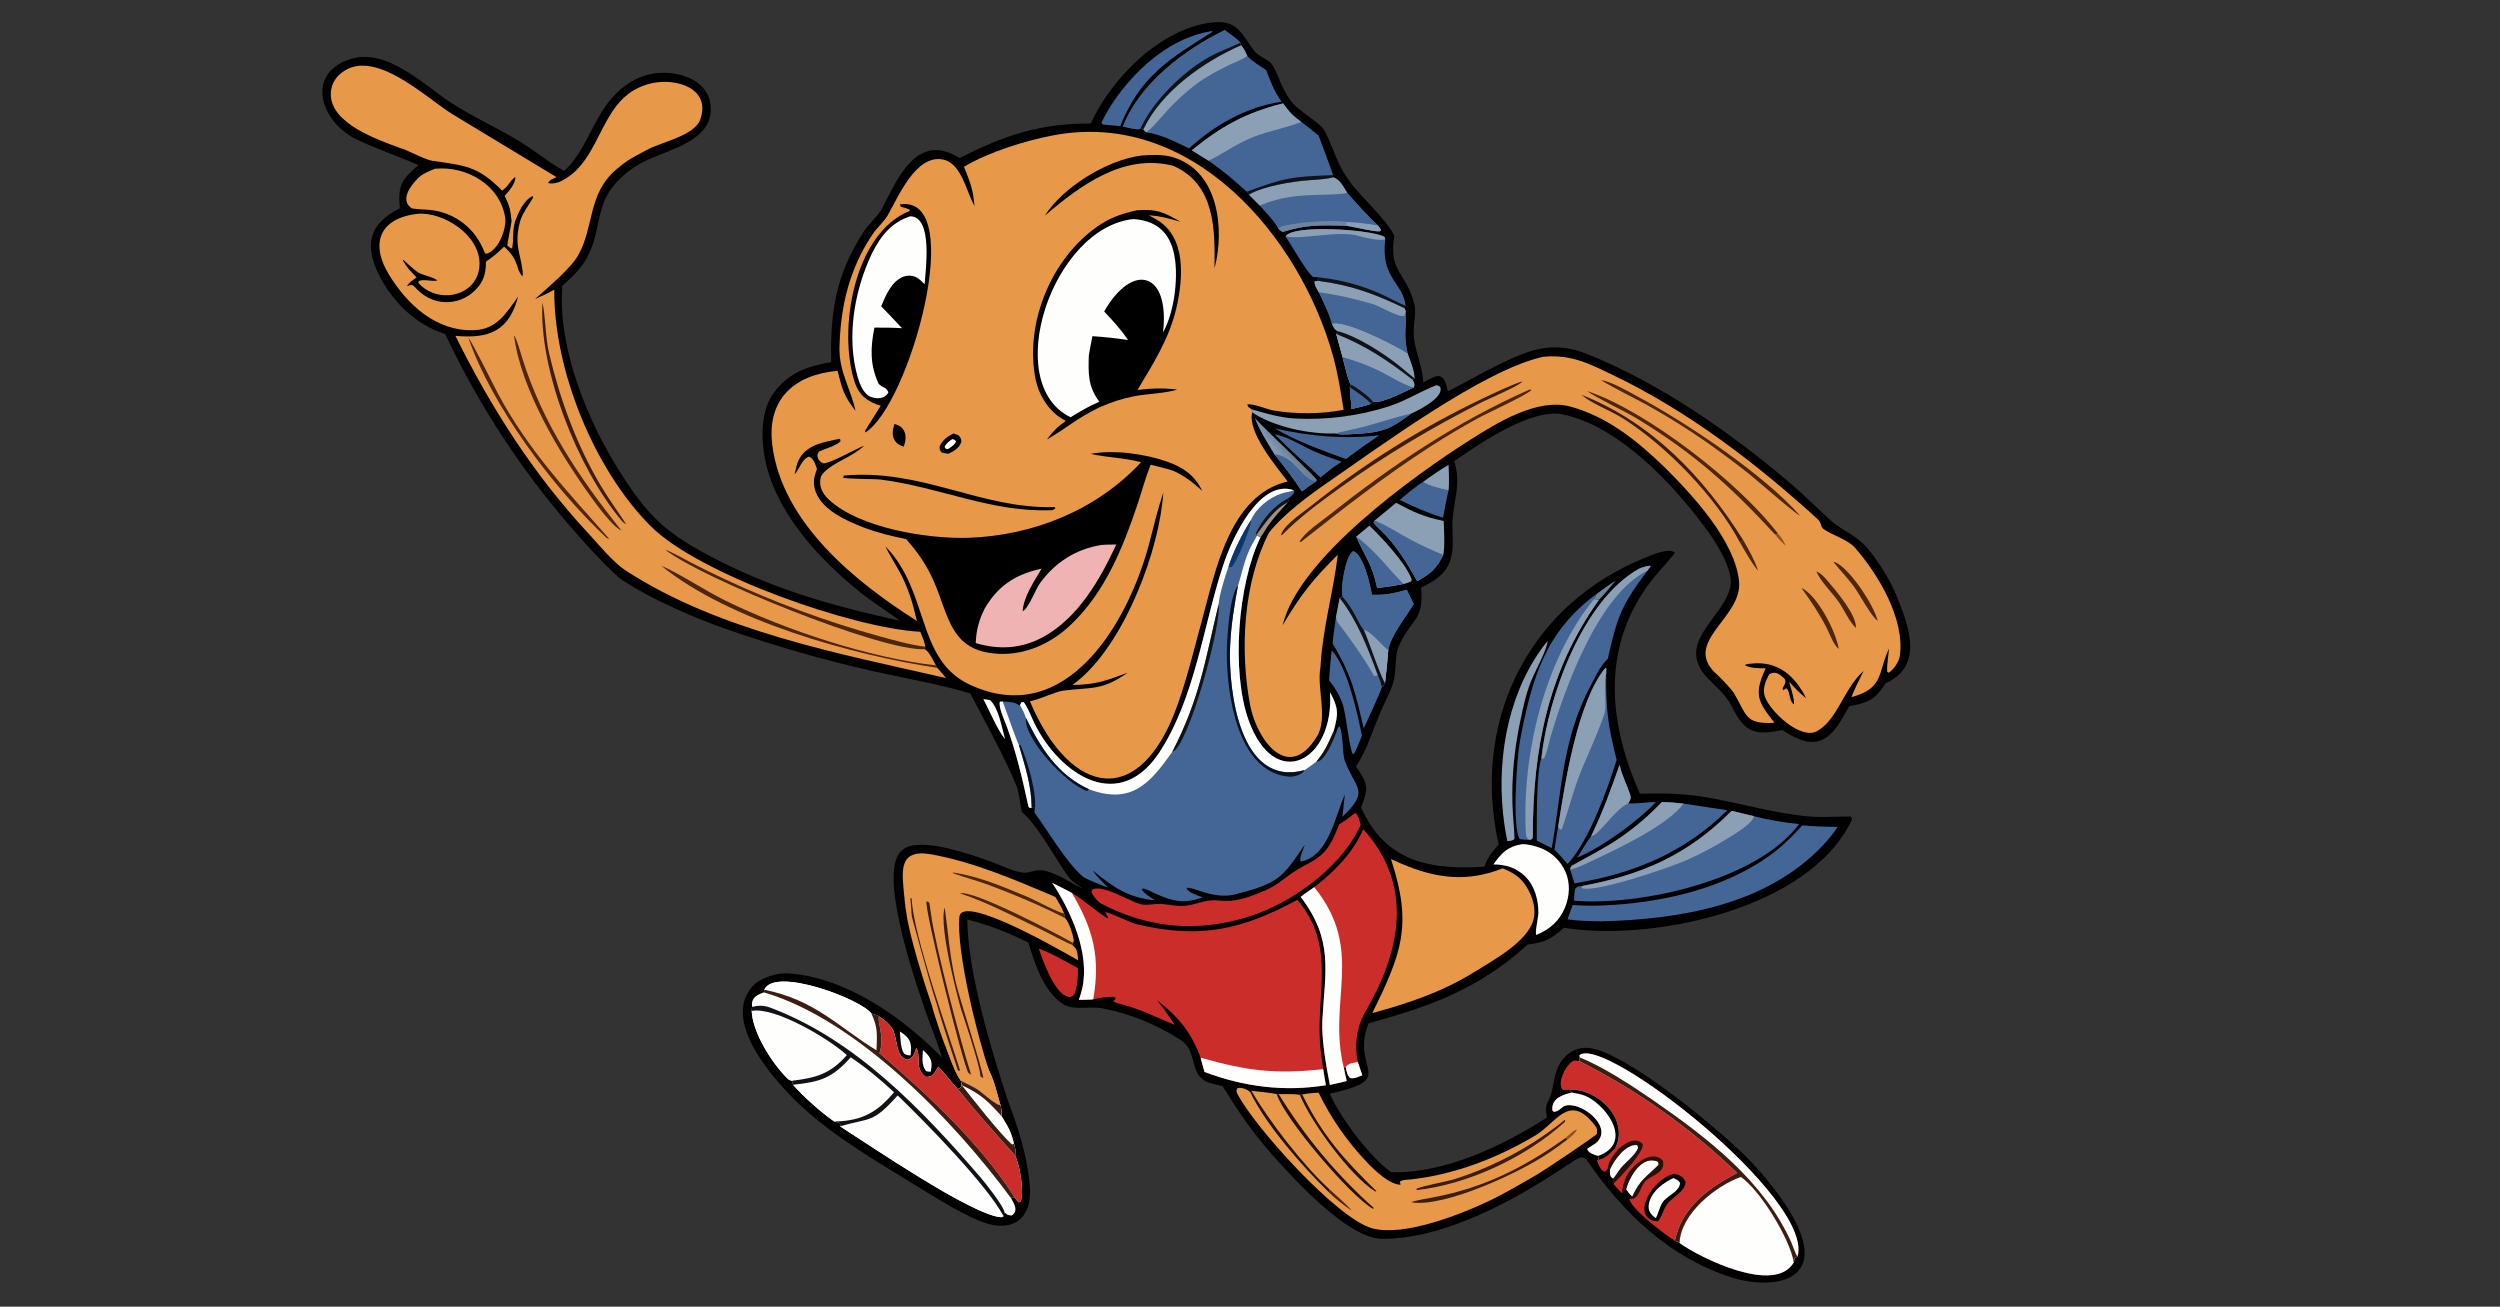 <svg width="1500" height="784" viewBox="0 0 1500 784" fill="none" xmlns="http://www.w3.org/2000/svg">
<rect x="0" y="0" width="1500" height="784" fill="#333333" stroke="none"/>
<path d="M727.554 13.459C743.343 11.801 744.975 21.102 753.198 31.266C755.306 33.871 761.801 35.916 763.722 39.394C767.962 47.077 769.81 55.603 775.961 62.178C780.375 67.347 792.477 73.879 794.926 78.75C800.889 90.608 801.609 97.479 809.707 108.729C817.168 119.093 831.505 131.041 836.637 141.515C832.894 163.482 843.827 163.143 848.661 182.67C850.029 188.196 847.472 196.395 848.422 203.158C849.728 212.452 853.523 220.191 854.009 229.472C863.109 224.226 866.189 222.936 868.728 234.773C879.36 229.489 889.71 223.323 900.613 218.068C918.771 209.317 932.375 204.435 952.462 212.486C995.999 229.935 1037.31 258.846 1073.05 288.946C1082.28 296.727 1089.8 304.465 1098.54 312.338C1105.01 318.161 1114.35 321.478 1120.66 329.095C1127.06 337.061 1133.58 347.073 1137.52 356.538C1145.08 374.727 1154.78 399.542 1131.41 409.924C1130.96 410.625 1130.49 411.321 1130.02 412.011C1124.06 420.728 1119.26 421.895 1109.54 423.732C1107.88 426.712 1106.18 429.666 1104.43 432.595C1094.17 449.471 1083.69 447.335 1069.36 438.036C1064.45 438.947 1059.68 439.997 1054.67 439.178C1051.55 438.688 1048.67 437.24 1046.41 435.035C1041.46 430.269 1039.71 423.835 1035.76 418.562C1031.94 413.465 1024.72 407.974 1021.28 402.869C1008.23 383.461 1034.81 369.477 1038.26 351.815C1040.18 342.03 1029.89 325.77 1024.16 317.972C1004.15 290.742 971.681 255.851 937.811 248.674C918.95 244.677 888.314 265.755 872.608 276.641C876.413 289.937 873.091 296.915 871.675 310.041C870.988 316.411 872.123 323.746 871.404 330.293C871.203 332.189 870.816 334.06 870.25 335.881C867.36 344.94 860.453 348.646 852.652 352.56C854.699 373.037 846.019 371.421 839.073 388.271C836.838 393.691 837.865 402.89 836.128 408.844C834.289 415.143 831.008 421.021 828.377 427.063C823.484 438.301 820.473 449.666 813.555 459.916C820.933 470.09 821.138 473.143 816.645 484.488C831.224 517.256 858.438 522.136 890.545 520.02C893.071 513.957 894.808 511.396 899.229 506.802C898.599 504.07 898.044 501.322 897.564 498.56C885.174 427.73 919.52 362.342 986.225 334.971C990.542 333.2 1000.91 328.513 1004.84 331.481C1004.44 333.109 994.319 343.991 992.469 346.296C960.752 385.824 964.232 431.79 983.899 476.17C1000.91 475.894 1012.36 476.045 1029.45 479.383C1046.6 482.735 1062.87 487.158 1080.24 489.345C1091.86 490.81 1098.94 489.882 1110.29 489.887L1111.2 490.99C1111.17 491.316 1111.14 491.642 1111.1 491.969C1085.38 546.437 988.803 565.206 938.378 556.607C930.375 563.632 927.078 565.421 916.632 566.722C887.122 593.515 858.257 603.818 821.111 614C810.031 642.514 839.578 646.917 797.853 656.233C804.617 671.181 821.42 693.649 834.673 703.297C866.177 704.426 902.307 687.299 928.108 670.526C927.905 669.344 927.756 668.171 927.62 666.98C927.558 666.441 927.511 665.96 927.503 665.41C927.463 662.637 929.564 660.077 930.361 657.476C932.999 648.864 932.363 640.472 939.507 633.573C943.022 630.178 947.519 628.522 952.391 628.726C974.421 629.649 1036.05 681.131 1051.75 698.211C1063.08 710.541 1083.75 735.415 1082.75 753.179C1082.54 757.435 1080.58 761.415 1077.33 764.169C1068.28 771.945 1049.75 769.961 1039.08 766.522C1001.72 754.473 974.36 728.219 952.412 696.603C948.802 691.403 944.514 697.117 940.436 699.02C909.304 719.954 867.166 743.358 829.281 743.305C809.136 743.276 776.747 707.984 763.291 692.839C750.153 677.651 744.025 668.343 733.534 651.699C731.168 651.115 725.435 649.884 723.476 648.825C713.378 643.368 718.437 630.488 708.481 624.046C694.33 614.889 677.653 607.95 661.035 604.918C653.88 603.612 645.37 606.369 638.614 602.92C626.432 595.765 620.881 578.196 617.009 565.555C604.134 559.248 594.248 555.275 580.374 551.685C580.61 583.192 594.812 630.35 604.824 660.548C611.133 677.539 616.462 693.652 617.9 711.897C619.587 733.288 605.233 740.358 586.663 732.112C575.165 727.007 563.801 720.163 553.031 713.469C527.936 697.872 501.458 683.113 479.812 662.793C465.24 648.937 432.404 613.126 451.473 591.802C456.018 586.719 466.404 583.509 473.164 584.004C507.995 586.56 541.509 610.379 565.238 634.529C563.015 627.019 559.932 619.673 557.288 612.295C550.333 592.894 529.375 532.307 538.366 514.007C539.797 511.094 542.121 508.893 545.218 507.876C557.401 503.874 583.036 512.777 594.695 517.048C600.58 519.204 606.462 522.189 612.608 523.428C618.157 524.547 620.973 520.498 629.001 523.006C636.269 525.277 643.253 530.156 650.135 533.537C647.573 531.63 643.216 528.898 641.436 526.522C632.949 515.194 623.521 496.056 613.062 487.186C612.062 482.967 611.478 475.219 609.887 471.417C602.299 453.291 591.362 433.554 582.187 416.126C567.028 411.177 538.973 406.135 522.393 402.379C492.716 395.595 463.441 387.155 434.707 377.097C415.408 370.217 391.148 359.662 373.951 348.437C367.924 344.502 356.227 331.582 351.058 325.926C316.954 288.516 288.652 246.202 267.094 200.395L266.473 200.196C249.41 194.669 235.504 181.085 227.568 165.304C218.292 146.859 221.464 134.1 239.891 125.054C238.651 111.279 240.894 107.667 251.153 99.056C238.863 93.647 227.152 89.918 213.981 83.658C192.733 73.559 182.902 44.612 209.62 35.646C231.835 28.192 253.875 50.661 270.572 61.634C282.686 69.595 298.512 76.744 311.107 84.443C320.585 90.071 329.047 97.286 338.427 102.556C351.667 91.124 356.56 68.559 369.809 55.99C377.686 48.175 387.635 43.368 398.918 43.661C412.811 44.021 427.372 51.003 426.457 66.882C425.427 84.764 401.304 89.835 388.033 96.159C382.602 98.693 377.587 102.034 373.157 106.071C355.748 122.108 362.047 136.459 352.081 154.811C348.496 161.415 342.931 166.535 337.405 171.478C334.488 208.651 352.49 252.713 372.338 283.77C388.181 308.562 398.511 318.88 423.829 332.507C461.506 352.786 498.347 363.372 539.85 372.394C532.078 366.6 523.362 361.195 515.905 355.186C491.088 335.189 465.072 307.098 458.882 274.822C456.496 262.384 456.586 246.031 464.28 235.647C473.375 223.373 484.766 219.727 498.74 217.254C498.041 187.745 501.259 165.735 517.562 139.962C520.095 135.294 526.635 129.968 528.95 125.576C538.714 107.05 549.99 78.688 575.816 94.85C602.811 80.996 624.083 74.039 654.476 74.093C666.669 47.028 696.706 16.662 727.554 13.459Z" fill="black"/>
<path d="M578.398 100.054C593.34 91.157 615.095 84.433 631.965 81.214C714.491 65.469 779.497 140.951 799.754 213.329C802.688 223.811 804.428 234.914 806.167 245.874C793.004 248.507 777.302 248.585 764.037 246.275C760.19 245.606 751.721 241.932 748.376 242.707C748.9 244.546 749.25 244.32 751.055 245.646L751.29 247.413C748.354 259.274 765.73 279.857 772.628 288.886C737.956 296.897 729.336 342.271 721.359 371.516C716.635 388.83 712.76 405.144 706.818 422.137C684.538 485.865 642.507 478.665 617.943 420.803C624.002 419.532 633.584 414.971 637.633 414.432C654.945 412.128 660.842 414.701 676.629 403.609C663.221 408.553 657.797 410.754 643.518 410.996C645.327 409.602 647.098 408.157 648.827 406.663C675.304 383.368 695.669 330.312 697.983 295.555C694.951 304.476 692.398 314.913 689.852 324.846C677.708 372.224 640.203 438.231 581.652 410.693C549.536 395.588 557.749 354.715 531.218 327.81C533.301 332.174 537.061 338.147 539.516 342.644C545.085 352.847 547.504 361.331 550.123 372.561C513.11 349.146 469.225 313.65 463.379 267.02C459.947 239.656 476.482 224.786 502.542 222.499C505.429 233.8 506.219 237.307 513.29 246.522C510.814 234.038 503.362 223.285 503.696 208.547C504.252 183.981 509.639 161.138 523.568 140.542C526.244 136.585 530.05 133.409 532.548 129.331C538.881 118.382 549.397 92.494 565.757 95.712C576.886 97.901 579.741 114.854 584.718 123.647C583.694 113.058 582.392 110.177 578.398 100.054Z" fill="#E79949"/>
<path d="M503.844 263.254C504.27 263.691 504.205 264.149 504.301 264.738C501.901 267.408 495.079 269.243 491.564 270.81C490.608 272.142 490.185 272.65 490.612 274.385C491.053 276.183 492.249 277.121 493.76 278.015C497.059 278.678 513.702 269.237 518.507 267.376C511.299 274.363 500.725 276.852 494.067 283.752C492.413 285.466 492.057 287.421 492.1 289.716C492.175 293.7 494.523 297.187 497.357 299.821C515.809 316.973 557.129 323.537 581.446 322.658C620.235 321.255 658.118 305.965 684.654 277.322C674.751 274.674 664.411 274.578 654.41 272.328C668.308 269.656 687.346 272.347 700.631 277.093C709.972 280.429 716.969 285.382 721.302 294.477C715.755 289.414 710.796 285.636 703.974 282.463C699.549 281.009 694.896 279.997 690.381 278.839C687.334 286.42 685.226 294.452 682.636 302.208C673.779 328.723 662.765 355.956 641.902 375.402C630.352 386.167 615.489 392.957 599.498 392.299C570.149 391.093 569.487 369.77 560.263 348.722C556.096 339.216 550.584 331.126 543.631 323.459C534.881 321.66 526.185 319.589 517.842 316.344C507.848 312.458 494.161 306.371 489.737 295.904C487.532 290.69 488.108 286.603 490.189 281.477C489.098 278.336 488.547 275.617 485.493 273.956C481.267 275.224 479.851 280.887 477.165 284.13L476.766 284.605C477.508 281.201 478.131 277.605 480.007 274.611C485.174 266.365 495.116 265.142 503.844 263.254Z" fill="black"/>
<path d="M660.726 326.995C663.685 326.699 666.782 326.792 669.761 326.709C660.01 347.787 646.834 370.87 625.676 382.305C612.795 389.267 599.307 390.003 585.43 385.848C585.722 378.175 587.395 371.864 590.861 365.049C591.331 364.229 591.822 363.422 592.336 362.629C600.371 350.256 610.676 344.279 624.972 341.205C620.631 348.556 614.111 358.062 613.582 366.803C617.212 364.959 621.271 353.679 623.924 350.009C633.011 337.444 645.43 329.484 660.726 326.995Z" fill="#EEB3B2"/>
<path d="M682.022 126.186C693.997 125.235 698.293 127.317 708.286 133.054C700.554 130.937 697.325 129.804 689.286 129.109C690.86 129.97 692.421 130.854 693.968 131.762C711.828 142.255 709.904 166.856 705.981 184.19C701.781 202.744 692.12 217.907 682.489 233.969C691.634 232.863 697.125 232.775 706.253 233.654C701.791 235.723 686.675 236.477 680.724 237.693C672.065 239.463 667.929 240.971 659.691 244.378C644.456 251.948 640.685 256.494 628.157 263.668C631.794 258.83 634.492 255.963 639.481 252.575C638.545 252.038 637.62 251.483 636.705 250.91C628.744 245.937 623.113 236.557 621.308 227.335C614.759 193.862 630.702 155.172 658.659 135.718C666.027 130.59 673.274 128.136 682.022 126.186Z" fill="black"/>
<path d="M680.084 131.438C692.614 132.311 700.752 138.163 704.015 150.518C707.645 164.263 704.738 187.284 697.82 199.448C702.026 163.231 679.702 156.872 662.49 186.878C667.868 192.628 672.438 197.458 676.829 204.021C668.969 202.835 663.357 202.248 655.447 201.699C654.636 205.395 653.966 209.585 653.278 213.343C652.981 224.427 652.739 231.721 659.563 241.043C652.765 244.042 648.685 246.475 642.322 250.365C600.346 229.882 631.328 136.46 680.084 131.438Z" fill="#FEFEFD"/>
<path d="M539.937 122.647C580.88 116.361 545.805 242.9 519.269 259.457L518.97 258.658L520.661 255.814L528.437 243.457C520.741 241.093 515.552 237.501 512.839 229.325C502.599 198.471 512.198 139.811 545.901 126.523L545.891 125.896C544.298 124.977 542.324 124.579 540.518 124.093L539.937 122.647Z" fill="black"/>
<path d="M546.143 129.778C559.78 129.928 555.45 161.323 554.752 170.51C553.37 169.151 551.378 167.086 549.678 166.315C547.144 165.161 544.246 165.105 541.669 166.16C534.856 168.971 531.306 177.484 528.708 183.767C532.834 187.909 537.14 192.639 541.197 196.913C535.529 196.57 530.331 196.562 524.65 196.563C522.229 208.85 521.883 218.651 527.195 230.332C529.885 232.892 531.59 232.131 533.066 235.373C531 239.541 525.705 239.635 521.94 237.882C518.134 236.111 515.8 230.348 514.677 226.51C507.673 202.582 512.579 174.31 523.126 152.135C528.428 141.555 534.705 133.528 546.143 129.778Z" fill="#FEFEFD"/>
<path d="M685.048 93.303C690.88 92.925 697.625 92.572 703.261 94.184C731.268 102.191 734.943 137.624 728.708 161.003C728.999 137.585 729.155 110.506 703.858 99.452C674.156 91.974 648.361 111.085 626.898 129.399C637.881 112.133 664.671 95.733 685.048 93.303Z" fill="black"/>
<path d="M506.378 285.32C553.877 281.196 587.843 305.451 632.886 304.265L633.298 304.95L631.554 306.096C595.246 307.717 564.225 292.357 528.523 287.756C524.515 287.24 507.372 287.465 505.758 286.541L506.378 285.32Z" fill="black"/>
<path d="M572.083 260.048L575.186 261.248C576.419 262.792 576.64 263.064 576.852 265.01C575.52 268.884 572.646 270.496 569.15 272.245C567.757 272.16 566.496 271.889 565.141 271.563C563.766 269.997 563.77 269.933 563.742 267.844C565.648 263.88 568.276 262.086 572.083 260.048Z" fill="black"/>
<path d="M571.312 263.458C572.709 263.775 572.757 263.73 573.624 264.856C572.751 267.046 570.664 268.13 568.795 269.431L567.521 269.297L566.742 268.208C567.595 266.013 569.503 264.834 571.312 263.458Z" fill="#FEFEFD"/>
<path d="M536.694 254.346C539.086 255.146 540.974 255.907 542.293 258.25C544.053 261.376 543.279 264.772 542.285 267.989C539.939 267.239 538.083 266.405 536.765 264.148C534.931 261.008 535.684 257.598 536.694 254.346Z" fill="black"/>
<path d="M925.82 214.086C942.281 212.514 952.728 217.821 967.167 224.739C1012.71 246.557 1053.42 277.655 1090.63 311.519C1092.79 313.48 1092.52 316.299 1093.96 317.289C1099.46 321.319 1108.47 323.511 1112.99 328.661C1127.05 344.697 1143.27 371.851 1139.82 393.902C1139.31 397.144 1136.03 401.965 1133.33 403.597L1132.36 403.2C1131.8 401.033 1133.16 392.686 1133.39 389.086C1126.5 404.216 1130.34 412.962 1110.88 418.295C1112.75 413.228 1115.76 407.411 1118.18 402.546C1106.44 412.79 1102.45 432.103 1090.12 438.742C1080.32 444.023 1061.98 426.896 1058.91 417.917C1057.36 413.357 1059.3 408.821 1061.45 404.607C1065.04 402.412 1067.66 404.359 1070.39 406.904C1072.38 408.762 1070.5 411.023 1069.52 413.122L1070.05 414.208L1071.71 412.956C1074.25 414.435 1073.04 420.084 1076.28 422.627C1077.13 420.77 1074.16 411.646 1073.45 408.996C1077.24 413.156 1079.35 415.439 1083.68 418.988C1077.15 405.581 1066.7 396.392 1050.91 398.169C1049.92 398.28 1047.63 398.304 1047.08 398.998L1047.5 399.456C1051.32 401.062 1055.27 400.895 1059.41 401.025C1052.11 416.689 1054.72 421.016 1064.72 433.707C1046.49 434.599 1048.42 429.138 1039.89 415.099C1036.9 411.51 1033.24 407.49 1029.8 404.355C1008.97 385.381 1045.24 370.751 1043.47 349.282C1041.49 325.081 1015.62 297.074 998.86 280.456C982.594 264.736 964.693 250.101 942.223 243.953C922.574 238.576 898.496 253.504 882.043 263.946C847.728 285.723 778.892 335.329 769.6 375.14C780.729 356.312 787.451 348.071 802.687 332.795C800.075 355.155 793.638 376.34 792.285 400.202C789.882 412.843 796.997 430.802 790.161 441.92C772.681 470.348 753.85 443.191 750.065 423.024C743.859 389.958 745.929 349.808 761.348 319.695C769.778 308.715 785.913 296.844 797.073 289.168C828.342 267.661 889.906 222.046 925.82 214.086Z" fill="#E79949"/>
<path d="M917.833 233.685L918.924 233.967C915.629 237.245 892.214 247.92 886.092 251.283C876.671 256.482 867.43 262.002 858.388 267.835C831.083 285.34 805.952 305.147 780.539 325.207L779.742 324.98C782.875 319.253 792.645 312.939 797.934 308.732C835.141 279.134 874.273 252.938 917.833 233.685Z" fill="#4D260C"/>
<path d="M913.284 228.803L913.343 228.828C912.967 230.833 892.642 239.528 889.57 241.082C859.51 256.288 831.368 272.962 804.026 292.649C791.813 301.442 779.684 310.404 769.084 321.144L768.742 321.01C768.789 320.474 768.757 320.435 769.011 319.86C771.493 314.255 781.74 307.436 786.567 303.622C818.279 278.282 852.788 256.658 889.419 239.174C896.629 235.782 905.857 231.336 913.284 228.803Z" fill="#3C1D11"/>
<path d="M952.25 234.624C988.021 246.45 1043.87 289.99 1066.8 320.201L1065.12 320.773C1038.42 291.881 1016.75 272.297 982.727 251.466C974.265 246.284 958.011 238.951 952.25 234.624Z" fill="#4D260C"/>
<path d="M960.492 228.009C967.259 229.088 976.97 234.93 983.269 238.308C1012.12 253.779 1058.32 284.708 1080.03 309.396C1077.33 308.523 1053.64 287.67 1049.24 284.188C1040.99 277.7 1032.58 271.418 1024.01 265.347C1012.51 257.349 1000.62 249.919 988.394 243.084C980.051 238.509 968.223 232.83 960.492 228.009Z" fill="#4D260C"/>
<path d="M1044.03 325.577C1029.44 298.03 999.937 267.674 973.869 251.091C967.126 246.802 954.606 241.857 949.47 237.358L948.945 236.89C991.252 253.664 1022.15 286.175 1045.92 324.065L1044.03 325.577Z" fill="#3C1D11"/>
<path d="M1080.89 352.816C1081.55 353.093 1082.18 353.413 1082.77 353.82C1091.63 359.93 1101.44 378.783 1103.27 389.311C1100.3 387.384 1097.56 379.765 1095.9 376.546C1091.56 368.11 1086.41 360.5 1080.89 352.816Z" fill="#4D260C"/>
<path d="M1099.92 337.004C1100.83 337.244 1101.73 337.554 1102.54 338.048C1111.18 343.325 1124.07 362.748 1126.62 372.44C1123.1 370.498 1115.52 356.148 1112.29 351.837C1108.41 346.66 1103.96 342.036 1099.92 337.004Z" fill="#4D260C"/>
<path d="M1089.84 342.851C1092.65 343.956 1094.74 346.403 1096.66 348.648C1101.4 354.18 1114.14 369.075 1113.55 376.776C1109.59 373.114 1106.47 365.829 1103.31 361.286C1099.48 355.768 1092.29 348.89 1089.84 342.851Z" fill="#4D260C"/>
<path d="M1044.03 325.577L1045.92 324.065C1049.58 330.472 1052.53 335.487 1054.89 342.532C1050.86 337.73 1047.25 331.075 1044.03 325.577Z" fill="#4D260C"/>
<path d="M1065.12 320.773L1066.8 320.201C1068.95 322.282 1070.3 325.094 1071.75 327.73C1069 325.203 1067.4 323.81 1065.12 320.773Z" fill="#8F511E"/>
<path d="M301.282 114.391C286.664 99.58 279.029 99.313 259.383 96.486C254.82 95.829 244.663 89.996 239.748 88.728C226.639 83.723 198.634 74.368 198.477 56.664C198.43 52.313 200.173 48.135 203.296 45.107C222.71 26.495 255.158 58.439 271.42 68.496L333.921 106.295C331.827 107.272 329.807 107.833 328.831 109.762C330.75 110.614 334.579 109.722 336.395 108.834C362.793 95.937 358.705 56.941 391.28 49.9C405.876 46.745 426.692 53 420.177 71.705C416.601 81.663 395.874 85.399 387.598 90.23C379.556 94.553 376.884 95.625 369.885 101.577C352.425 116.425 356.75 135.76 346.861 153.263C342.334 161.275 328.274 172.84 321.015 179.462C324.945 177.665 328.839 175.978 332.572 173.797C332.159 221.961 356.558 281.91 390.548 315.819C419.574 344.774 512.122 377.078 552.191 379.067C553.206 381.616 554.943 385.386 555.116 387.997L554.992 389.532C557.74 391.344 559.836 396.163 561.522 399.249L562.342 400.694C563.82 402.196 566.134 405.124 567.572 406.833C503.863 392.223 431.347 378.739 375.355 342.273C367.794 337.349 359.151 326.646 352.807 319.806C319.948 284.377 294.652 244.647 273.229 201.485C293.476 203.43 305.426 198.56 310.889 177.984C303.621 187.836 298.284 197.695 284.165 198.126C261.689 198.814 244.457 182.889 233.419 164.84C221.868 145.952 227.837 130.994 250.326 128.305C265.802 126.868 288.019 140.912 287.721 158.507C287.401 177.404 263.536 183.098 251.447 170.189C250.884 169.568 251.152 169.559 251.201 168.635C254.501 167.258 258.37 169.018 262.479 168.32C260.017 166.07 253.51 165.257 250.578 163.272C247.773 161.374 244.846 158.326 242.119 155.998L241.693 156.221C244.268 160.829 246.294 162.658 249.959 166.416C248.064 167.837 245.088 169.691 244.214 171.718C245.689 171.167 247.349 170.463 248.52 171.795C253.581 177.553 259.679 181.149 267.498 181.296C273.99 181.42 280.255 178.913 284.87 174.344C290.277 168.994 291.553 164.273 291.538 157.033C296.33 153.645 298.257 152.076 302.455 147.985C311.916 156.332 309.159 161.203 313.432 165.782C314.684 163.45 310.917 151.081 310.577 146.384C310.235 141.666 310.774 136.925 312.166 132.404C313.71 127.551 317.219 123.175 319.898 118.55L319.658 117.65C314.287 119.942 311.095 127.385 309.112 132.605L306.953 132.596C306.272 126.165 305.822 123.469 302.754 117.522C305.18 114.963 309.527 109.904 309.194 106.124C305.427 108.92 305.686 111.128 301.282 114.391Z" fill="#E79949"/>
<path d="M399.102 329.798C402.365 330.815 410.918 335.62 414.34 337.409C421.141 340.951 428.022 344.336 434.978 347.562C464.801 361.508 495.741 372.928 527.472 381.702C536.084 384.067 546.334 387.014 555.119 387.997L554.996 389.532C529.35 391.052 420.23 346.718 399.102 329.798Z" fill="#4D260C"/>
<path d="M396.734 339.441C407.059 343.73 423.156 354.443 435.125 360.308C471.587 378.175 521.255 394.58 561.525 399.249L562.346 400.694C511.555 393.071 437.467 372.529 396.734 339.441Z" fill="#4D260C"/>
<path d="M325.446 181.493C327.338 189.579 327.169 202.309 329.44 211.934C335.943 239.487 345.762 266.4 360.131 290.859C365.217 299.516 370.49 306.421 375.756 314.623C374.591 313.953 373.74 313.326 372.879 312.299C346.611 280.935 323.202 221.963 325.446 181.493Z" fill="#3C1D11"/>
<path d="M308.398 201.296C309.804 202.352 312.505 212.167 313.227 214.488C325.555 254.084 347.23 286.239 372.841 318.284C368.06 316.56 358.176 303.13 354.837 298.503C335.771 272.08 312.64 233.824 308.398 201.296Z" fill="#4D260C"/>
<path d="M281.062 202.777C282.766 204.056 296.192 231.328 298.563 235.777C316.788 269.973 340.283 294.749 365.62 323.405C365.302 323.302 364.079 322.861 363.917 322.708C331.778 292.578 295.085 243.553 281.062 202.777Z" fill="#4D260C"/>
<path d="M612.006 423.023L612.826 421.383L614.082 421.227C615.846 422.958 618.368 428.971 619.482 431.479C632.885 461.663 669.177 489.629 694.847 452.631C717.208 419.147 721.573 376.397 734.051 338.745C739.045 323.677 755.414 287.033 776.254 294.141L776.66 295.236C775.311 297.44 774.871 297.683 772.808 299.106L773.56 300.827L772.589 301.501C768.412 305.942 764.533 310.241 760.943 315.186C759.665 316.947 757.483 320.993 756.324 322.282C742.511 350.635 738.732 403.17 749.17 432.195C764.779 475.603 800.641 457.09 798.019 415.39C803.061 424.652 803.177 428.23 800.09 438.915L801.6 440.029C802.234 438.191 802.391 436.45 803.724 435.752C806.136 440.686 805.205 452 806.923 456.533C813.377 473.569 822.151 474.241 805.418 490.063L806.912 476.717C801.119 489.335 797.212 514.042 780.41 516.914C779.229 514.673 782.115 509.473 782.909 506.785C768.664 527.756 766.754 529.77 741.667 536.509C728.428 540.066 715.858 531.862 711.982 532.719C712.219 535.42 719.057 537.421 721.57 538.41C710.132 542.514 703.564 540.865 692.509 535.819C690.23 534.779 687.81 533.29 685.381 533.056L685.26 534.179C687.307 536.575 690.293 538.399 692.921 540.196C676.529 538.528 668.196 532.437 655.602 522.246C658.353 526.319 661.467 529.169 664.935 532.619C661.698 531.371 651.702 527.642 649.616 525.865C639.778 517.486 628.634 498.374 620.659 487.495L620.128 484.33L619.02 484.852L617.507 484.594C617.358 484.35 617.21 484.107 617.061 483.863C613.505 467.52 609.809 451.483 604.007 435.685C602.68 432.07 598.983 424.294 599.937 421.044L601.64 420.904C604.563 421.094 609.477 421.104 611.554 423.301L612.006 423.023Z" fill="#436696"/>
<path d="M612.008 423.023L612.828 421.383L614.084 421.227C615.848 422.958 618.37 428.971 619.484 431.479C632.887 461.663 669.179 489.629 694.849 452.631C717.21 419.147 721.575 376.397 734.053 338.745C739.047 323.677 755.416 287.033 776.256 294.141C773.519 295.286 771.453 295.241 768.813 296.134C761.301 298.676 753.767 304.795 750.519 312.146C745.519 319.924 739.834 331.222 737.093 340.036C735.018 345.987 731.701 356.273 731.168 362.547C723.032 396.718 719.783 419.401 703.372 451.106C689.926 470.066 678.867 483.052 653.317 473.535C634.387 464.778 624.392 448.715 615.532 430.725C614.496 427.608 613.563 425.94 612.008 423.023Z" fill="#FEFEFD"/>
<path d="M754.309 321.296L756.328 322.282C742.515 350.635 738.736 403.17 749.174 432.195C764.783 475.603 800.645 457.09 798.023 415.39C803.065 424.652 803.181 428.23 800.094 438.915C796.813 446.463 795.058 450.605 789.83 456.999C787.565 458.677 785.148 460.543 782.792 462.054C743.634 473.02 737.027 413.816 738.049 388.337C738.571 375.313 740.467 364.036 742.796 351.345C743.258 350.341 744.983 343.748 745.363 342.351C747.786 333.433 749.624 329.123 754.309 321.296Z" fill="#FEFEFD"/>
<path d="M782.789 462.054C781.397 464.889 776.159 466.235 773.394 466.002C742.22 463.38 736.03 415.899 736.071 391.83C736.084 383.818 737.777 356.314 742.792 351.345C740.463 364.036 738.567 375.313 738.045 388.337C737.023 413.816 743.631 473.02 782.789 462.054Z" fill="#08101F"/>
<path d="M619.02 484.852L617.507 484.594C617.358 484.35 617.21 484.107 617.061 483.863C613.505 467.52 609.809 451.483 604.007 435.685C602.68 432.07 598.983 424.294 599.937 421.044L601.64 420.904C603.182 425.081 609.807 444.133 611.364 447.042C615.071 459.895 618.94 471.352 619.02 484.852Z" fill="#FEFEFD"/>
<path d="M731.171 362.547C733.215 373.837 713.058 448.331 703.375 451.106C719.786 419.401 723.035 396.718 731.171 362.547Z" fill="#101215"/>
<path d="M753.911 320.802L753.406 320.225C757.332 311.758 764.315 303.235 772.809 299.106L773.561 300.827L772.59 301.501C768.413 305.942 764.534 310.241 760.944 315.186C759.666 316.947 757.484 320.993 756.325 322.282L754.306 321.296L753.911 320.802Z" fill="#101215"/>
<path d="M753.914 320.802C758.951 314.008 764.84 305.171 772.593 301.501C768.416 305.942 764.537 310.241 760.947 315.186C759.669 316.947 757.487 320.993 756.328 322.282L754.309 321.296L753.914 320.802Z" fill="#A1907C"/>
<path d="M653.315 473.535C653.064 474.122 652.823 474.157 652.229 474.636C639.804 470.646 614.256 443.109 615.53 430.725C624.39 448.715 634.385 464.778 653.315 473.535Z" fill="#08101F"/>
<path d="M750.52 312.146C751.215 315.46 741.355 338.871 738.869 340.334L737.094 340.036C739.835 331.222 745.52 319.924 750.52 312.146Z" fill="#0A3570"/>
<path d="M611.367 447.042L612.279 446.924C616.473 456.575 622.848 477.025 620.662 487.495L620.131 484.33L619.023 484.852C618.943 471.352 615.074 459.895 611.367 447.042Z" fill="#08101F"/>
<path d="M800.092 438.915L801.602 440.029C799.98 443.991 794.896 457.293 789.828 456.999C795.056 450.605 796.811 446.463 800.092 438.915Z" fill="#101215"/>
<path d="M631.328 529.727C635.032 531.446 639.422 533.852 643.115 535.758C650.94 540.365 659.389 548.215 664.484 550.956L665.016 550.653L663.063 547.278C666.261 547.331 677.435 553.483 682.591 554.689C720.542 563.565 745.349 557.719 778.38 539.91C802.984 568.72 788.324 598.265 792.557 631.576C792.977 634.885 793.418 638.206 793.897 641.505L795.519 651.136C770.607 655.196 746.226 652.075 722.69 643.17L720.345 634.615C714.848 619.455 706.982 610.059 694.329 600.162C698.373 605.381 701.228 609.392 704.83 614.927C694.195 610.543 684.555 605.589 673.29 602.661C671.747 602.26 669.19 601.602 667.931 600.716L669.385 599.257L669.22 598.478C665.789 597.499 659.393 598.748 655.943 599.607C653.826 599.865 649.583 599.852 647.291 599.91C648.177 597.575 648.89 595.178 649.426 592.739C653.919 571.7 642.614 546.821 631.328 529.727Z" fill="#CB2E2A"/>
<path d="M720.344 634.615C747.96 642.45 764.858 644.67 793.896 641.505L795.518 651.136C770.606 655.196 746.225 652.075 722.689 643.17L720.344 634.615Z" fill="#FEFEFD"/>
<path d="M631.328 529.727C635.032 531.446 639.422 533.852 643.115 535.758C656.192 557.878 660.276 574.645 655.943 599.607C653.826 599.865 649.583 599.852 647.291 599.91C648.177 597.575 648.89 595.178 649.426 592.739C653.919 571.7 642.614 546.821 631.328 529.727Z" fill="#FEFEFD"/>
<path d="M458.572 593.827C464.702 579.952 516.043 599.222 522.822 608.088C524.257 608.514 526.379 608.936 527.406 609.815C530.807 612.233 532.812 613.401 535.195 616.881C538.868 622.243 536.814 634.691 544.725 635.888C548.142 634.578 548.564 632.092 549.698 628.783C552.988 633.582 548.384 641.297 555.46 646.083C559.832 646.533 560.777 643.484 562.942 640.017C567.33 644.441 570.599 648.974 574.673 653.48L576.228 652.765C577.48 650.847 577.083 651.371 576.527 648.451C573.354 644.376 569.659 633.753 567.692 628.595C593.102 632.486 594.076 640.793 600.247 663.034C600.949 665.25 600.853 667.343 600.921 669.679C604.659 675.784 606.788 679.144 608.358 686.328C609.399 688.815 609.152 690.538 609.069 693.23C611.883 699.324 614.599 714.492 612.465 720.782L611.345 721.471C609.986 720.208 609.846 720.093 608.893 718.522L606.64 718.926C608.517 722.132 611.295 726.626 606.981 729.341C604.009 728.88 605.135 729.36 602.731 727.449L602.136 729.729L600.926 730.349C583.79 729.555 521.87 687.135 504.037 675.783C504.262 674.575 504.244 675.065 503.839 673.814L500.59 672.909C492.764 667.58 482.211 658.057 475.78 650.845L475.243 648.468C473.802 648.186 473.111 647.765 472.074 646.709C462.936 637.408 451.609 619.641 451.023 606.576L451.227 604.099C450.618 598.623 453.894 597.054 458.28 595.411L458.572 593.827Z" fill="#FEFEFD"/>
<path d="M527.693 631.93C530.951 621.971 526.198 613.144 527.404 609.815C530.805 612.233 532.81 613.401 535.193 616.881C538.866 622.243 536.812 634.691 544.723 635.888C548.14 634.578 548.562 632.092 549.696 628.783C552.986 633.582 548.382 641.297 555.458 646.083C559.83 646.533 560.775 643.484 562.94 640.017C567.328 644.441 570.597 648.974 574.671 653.48L576.226 652.765C577.478 650.847 577.081 651.371 576.525 648.451C573.352 644.376 569.657 633.753 567.69 628.595C593.1 632.486 594.074 640.793 600.245 663.034C600.947 665.25 600.851 667.343 600.919 669.679C604.657 675.784 606.786 679.144 608.356 686.328C609.397 688.815 609.15 690.538 609.067 693.23C611.881 699.324 614.597 714.492 612.463 720.782L611.343 721.471C609.984 720.208 609.844 720.093 608.891 718.522C588.217 685.965 556.679 656.944 527.693 631.93Z" fill="#CB2E2A"/>
<path fill-rule="evenodd" clip-rule="evenodd" d="M567.69 628.595C567.353 629.033 560.4 608.676 559.147 603.365C554.572 589.979 545.34 560.695 543.754 547.287C543.139 544.462 542.835 540.368 542.526 537.406C541.166 523.03 538.698 508.879 559.106 512.661C585.251 517.507 608.934 527.95 633.254 538.175C635.194 541.488 637.071 544.481 638.47 548.075L639.125 550.912C641.766 553.862 643.581 560.364 644.33 564.2L643.805 565.784L643.275 566.881C646.748 569.803 646.381 571.337 646.893 576.204C640.43 572.544 577.087 535.421 575.644 550.157C573.665 570.364 586.544 622.649 593.419 642.094C593.34 642.043 593.261 641.997 593.182 641.956C596.038 647.056 597.7 653.86 600.245 663.034C597.441 663.362 588.564 654.57 585.252 652.879C582.451 651.449 579.49 649.812 576.525 648.451C573.352 644.376 569.657 633.753 567.69 628.595Z" fill="#E79949"/>
<path d="M576.526 648.451C579.491 649.812 582.452 651.449 585.253 652.879C588.565 654.57 597.442 663.362 600.246 663.034C600.948 665.25 600.852 667.343 600.92 669.679C604.658 675.784 606.787 679.144 608.357 686.328C609.398 688.815 609.151 690.538 609.068 693.23C600.078 683.57 583.084 664.072 574.672 653.48L576.227 652.765C577.479 650.847 577.082 651.371 576.526 648.451Z" fill="#FEFEFD"/>
<path d="M576.526 648.451C579.491 649.812 582.452 651.449 585.253 652.879C588.565 654.57 597.442 663.362 600.246 663.034C600.948 665.25 600.852 667.343 600.92 669.679C592.17 660.092 588.76 656.688 577.042 651.08C584.343 660.217 598.939 679.102 607.201 686.71L608.357 686.328C609.398 688.815 609.151 690.538 609.068 693.23C600.078 683.57 583.084 664.072 574.672 653.48L576.227 652.765C577.479 650.847 577.082 651.371 576.526 648.451Z" fill="#3C1D11"/>
<path d="M538.601 657.285C554.269 672.322 592.164 710.8 602.138 729.729L600.928 730.349C583.792 729.555 521.872 687.135 504.039 675.783L504.529 675.638C522.452 670.514 523.506 674.091 538.601 657.285Z" fill="#FEFEFD"/>
<path d="M451.023 606.576C464.808 603.797 497.982 623.642 508.092 633.071C498.198 644.43 489.566 646.667 475.243 648.468C473.802 648.186 473.111 647.765 472.074 646.709C462.936 637.408 451.609 619.641 451.023 606.576Z" fill="#FEFEFD"/>
<path d="M510.426 634.394C520.055 640.839 527.981 647.525 536.44 655.376C527.607 665.767 519.602 671.386 505.383 672.671C503.789 672.802 502.191 672.881 500.591 672.909C492.765 667.58 482.212 658.057 475.781 650.845C491.975 649.183 499.26 646.996 510.426 634.394Z" fill="#FEFEFD"/>
<path d="M458.57 593.827C464.7 579.952 516.041 599.222 522.82 608.088C526.86 616.686 526.182 620.83 525.9 630.201C502.477 615.855 489.355 600.118 458.57 593.827Z" fill="#FEFEFD"/>
<path d="M451.227 604.099C455.201 603.198 458.303 603.137 462.199 604.601C513.289 623.789 553.337 665.907 588.249 706.361C591.168 709.743 602.169 723.562 602.731 727.449L602.136 729.729C592.162 710.8 554.267 672.322 538.599 657.285C523.504 674.091 522.45 670.514 504.527 675.638L504.037 675.783C504.262 674.575 504.244 675.065 503.839 673.814L500.59 672.909C502.19 672.881 503.788 672.802 505.382 672.671C519.601 671.386 527.606 665.767 536.439 655.376C527.98 647.525 520.054 640.839 510.425 634.394C499.259 646.996 491.974 649.183 475.78 650.845L475.243 648.468C489.566 646.667 498.198 644.43 508.092 633.071C497.982 623.642 464.808 603.797 451.023 606.576L451.227 604.099Z" fill="#101215"/>
<path d="M458.573 593.827C489.358 600.118 502.48 615.855 525.903 630.201C526.185 620.83 526.863 616.686 522.823 608.088C524.258 608.514 526.38 608.936 527.407 609.815C526.201 613.144 530.954 621.971 527.696 631.93C556.682 656.944 588.22 685.965 608.894 718.522L606.641 718.926C572.649 672.806 514.333 611.775 458.281 595.411L458.573 593.827Z" fill="#3C1D11"/>
<path d="M947.897 634.509L947.625 633.22C961.652 620.089 1088.57 719.263 1078.51 753.898L1076.8 754.757L1076.3 757.341C1065.17 777.046 1020.13 754.749 1007.71 745.799C1006.77 745.068 1005.97 744.813 1004.88 744.363C1000.06 741.754 977.644 724.564 977.785 719.396C978.476 718.032 977.965 718.528 979.402 717.899C977.802 716.654 976.867 715.177 975.655 713.545L974.987 711.033C974.713 712.599 974.743 715.315 973.067 715.847C971.403 714.158 969.848 712.436 968.253 710.684L968.479 709.734L967.85 707.165C965.561 705.635 965.982 704.123 965.995 701.77L965.011 699.048C964.234 701.405 964.621 701.455 962.872 702.917C960.165 701.787 959.803 699.553 958.372 696.454L959.268 695.911L958.761 693.524C956.365 692.735 953.032 691.881 952.333 689.332C954.226 687.77 957.155 686.521 958.632 684.864C967.363 675.072 948.017 660.504 938.951 663.496C936.975 664.148 935.482 666.91 932.345 667.09L931.411 666.248C930.752 658.93 937.608 656.895 943.093 655.514L941.367 653.729C939.527 654.048 939.082 654.27 937.365 653.73C934.472 649.185 938.988 640.409 942.636 637.391C944.499 635.85 945.484 636.377 947.598 636.696L947.897 634.509Z" fill="#CB2E2A"/>
<path d="M1044.52 706.138C1055.94 713.826 1073.9 743.026 1076.3 757.341C1065.17 777.046 1020.13 754.749 1007.71 745.799C1008.34 728.449 1029.23 711.56 1044.52 706.138Z" fill="#FEFEFD"/>
<path d="M947.893 634.509L947.621 633.22C961.648 620.089 1088.57 719.263 1078.51 753.898L1076.8 754.757L1076.3 757.341C1073.9 743.026 1055.94 713.826 1044.52 706.138C1029.23 711.56 1008.34 728.449 1007.71 745.799C1006.77 745.068 1005.97 744.813 1004.88 744.363C1005.17 743.154 1005.5 741.951 1005.85 740.756C1011.28 722.454 1026.37 712.267 1042.23 703.754C1014.23 676.774 982.325 654.167 947.594 636.696L947.893 634.509Z" fill="#FEFEFD"/>
<path d="M947.893 634.509C961.609 639.879 979.687 651.733 991.998 660.246C1024.42 682.663 1058.57 708.793 1074.95 745.82C1075.72 747.569 1077.49 753.062 1078.51 753.898L1076.8 754.757L1076.3 757.341C1073.9 743.026 1055.94 713.826 1044.52 706.138C1029.23 711.56 1008.34 728.449 1007.71 745.799C1006.77 745.068 1005.97 744.813 1004.88 744.363C1005.17 743.154 1005.5 741.951 1005.85 740.756C1011.28 722.454 1026.37 712.267 1042.23 703.754C1014.23 676.774 982.325 654.167 947.594 636.696L947.893 634.509Z" fill="#3C1D11"/>
<path d="M941.367 653.729C958.857 652.981 977.628 671.585 969.253 688.711L971.066 689.354C969.111 691.929 965.67 696.016 965.011 699.048C964.234 701.405 964.621 701.455 962.872 702.917C960.165 701.787 959.803 699.553 958.372 696.454L959.268 695.911L958.761 693.524C956.365 692.735 953.032 691.881 952.333 689.332C954.226 687.77 957.155 686.521 958.632 684.864C967.363 675.072 948.017 660.504 938.951 663.496C936.975 664.148 935.482 666.91 932.345 667.09L931.411 666.248C930.752 658.93 937.608 656.895 943.093 655.514L941.367 653.729Z" fill="#FEFEFD"/>
<path d="M941.367 653.729C958.857 652.981 977.628 671.585 969.253 688.711L971.066 689.354C969.111 691.929 965.67 696.016 965.011 699.048C964.234 701.405 964.621 701.455 962.872 702.917C960.165 701.787 959.803 699.553 958.372 696.454L959.268 695.911L958.761 693.524C959.998 693.247 961.519 692.526 962.603 691.898C978.633 682.614 962.41 661.996 950.844 657.37C948.575 656.463 945.445 655.942 943.093 655.514L941.367 653.729Z" fill="black"/>
<path d="M959.263 695.911C964.132 694.445 965.723 692.246 969.248 688.711L971.061 689.354C969.106 691.929 965.665 696.016 965.006 699.048C964.229 701.405 964.616 701.455 962.867 702.917C960.16 701.787 959.798 699.553 958.367 696.454L959.263 695.911Z" fill="#CB2E2A"/>
<path d="M971.063 689.354C975.007 686.137 980.899 681.6 985.627 686.425C986.801 690.81 971.839 706.781 968.476 709.734L967.847 707.165C965.558 705.635 965.979 704.123 965.992 701.77L965.008 699.048C965.667 696.016 969.108 691.929 971.063 689.354Z" fill="#22110C"/>
<path d="M965.992 701.77C968.407 696.238 975.269 686.464 982.196 687.048C982.589 687.858 983.03 688.305 982.772 688.936C981.013 693.237 975.589 697.1 972.625 700.662C970.879 702.761 969.604 705.223 967.847 707.165C965.558 705.635 965.979 704.123 965.992 701.77Z" fill="#FEFEFD"/>
<path d="M975.656 713.545C977.676 705.957 985.244 692.742 994.794 697.026C995.046 697.752 995.497 698.573 994.897 699.17C987.17 706.861 984.201 707.653 979.403 717.899C977.803 716.654 976.868 715.177 975.656 713.545Z" fill="#FEFEFD"/>
<path d="M973.062 715.847C973.766 711.766 974.153 709.396 975.997 705.571C979.097 699.14 991.233 689.048 997.727 696.48C999.352 703.334 992.042 704.763 987.816 708.155C983.953 711.255 983.767 720.225 977.781 719.396C978.472 718.032 977.961 718.528 979.398 717.899C984.196 707.653 987.164 706.861 994.891 699.17C995.491 698.573 995.041 697.752 994.789 697.026C985.239 692.742 977.671 705.957 975.651 713.545L974.982 711.033C974.708 712.599 974.738 715.315 973.062 715.847Z" fill="#22110C"/>
<path d="M1004.24 704.236C1005.48 704.463 1006.7 704.767 1007.84 705.311C1009.84 706.262 1010.68 707.49 1011.38 709.509C1010.83 715.101 1003.35 718.273 1000.26 722.506C997.966 725.649 997.326 729.598 994.808 732.807C993.411 732.753 991.941 732.588 990.669 731.96C988.879 731.076 987.438 729.57 986.899 727.62C985.966 724.246 987.326 720.566 988.882 717.601C992.107 711.458 997.554 706.251 1004.24 704.236Z" fill="black"/>
<path d="M1004 706.841C1005.8 707.55 1006.91 708.029 1008 709.707C1008.02 714.423 1001.43 717.077 998.462 720.238C996.055 722.8 995.235 727.684 993.475 730.91C992.034 729.816 990.678 728.747 989.839 727.089C988.773 724.983 989.111 722.365 989.878 720.209C992.066 714.063 998.346 709.489 1004 706.841Z" fill="#FEFEFD"/>
<path d="M791.133 655.564C798.598 670.932 808.405 685.047 820.202 697.404C824.769 702.153 833.583 710.724 840.368 710.843L839.848 709.114C841.399 707.698 844.475 707.886 846.708 707.64C872.893 704.722 898.786 694.719 921.303 681.211C933.997 673.596 941.496 655.286 956.934 675.213C958.466 677.19 958.417 678.053 958.098 680.387C957.269 681.655 926.193 702.437 922.75 704.426C912.95 710.09 902.753 716.177 892.523 720.988C875.314 729.081 841.749 742.199 823.066 736.919C802.084 730.989 752.85 676.326 742.571 656.547C741.781 655.028 741.726 654.577 742.284 653.011C744.75 652.145 748.456 653.527 750.192 655.425L750.898 654.511C754.662 654.959 762.598 655.68 765.991 656.419L767.247 656.492C770.142 656.491 777.468 656.274 779.91 656.938L781.347 656.704C784.459 656.021 787.935 655.831 791.133 655.564Z" fill="#E79949"/>
<path d="M765.992 656.419L767.248 656.492C782.87 681.975 802.133 705.035 824.426 724.94L823.614 725.198C810.027 717.445 770.541 670.986 765.992 656.419Z" fill="#22110C"/>
<path d="M779.914 656.938L781.351 656.704C793.511 681.451 806.782 696.065 825.864 714.677L825.159 714.924C809.974 705.384 786.589 673.249 779.914 656.938Z" fill="#22110C"/>
<path d="M750.195 655.425L750.901 654.511C761.377 672.654 782.254 699.584 797.643 713.558L797.378 715.419C781.681 700.154 759.55 674.964 750.195 655.425Z" fill="#22110C"/>
<path d="M797.64 713.558C800.649 716.327 808.826 723.444 810.955 726.334C806.608 723.359 801.044 719.209 797.375 715.419L797.64 713.558Z" fill="#4D260C"/>
<path d="M939.589 682.613L940.431 683.714C936.858 686.4 933.23 689.011 929.548 691.546C913.046 702.983 866.384 724.905 846.672 721.335C849.048 720.251 857.304 718.92 860.573 718.296C890.746 712.53 914.733 700.314 939.589 682.613Z" fill="#3C1D11"/>
<path d="M938.871 671.924L939.161 672.147L938.883 673.173C915.829 694.17 881.204 710.536 850.259 714.035L849.711 713.383C851.902 711.832 868.482 708.851 872.776 707.459C896.818 699.813 919.23 687.763 938.871 671.924Z" fill="#3C1D11"/>
<path d="M939.586 682.613C941.264 681.095 944.181 677.988 946.16 677.768C945.253 679.997 942.383 682.304 940.428 683.714L939.586 682.613Z" fill="#8F511E"/>
<path d="M547.065 549.867C547.065 549.867 546.413 540.725 546.18 538.702L546.989 539.152C548.14 561.96 569.292 620.457 575.999 642.094C575.384 642.892 574.673 642.094 574.673 642.094C574.673 642.094 563.6 608.766 562.347 603.455C557.772 590.069 546.721 548.301 547.065 549.867Z" fill="#3C1D11"/>
<path d="M588.268 645.736C588.041 639.25 576.808 605.969 576.852 606.312C576.908 606.749 562.738 556.392 566.839 544.514C569.085 561.047 569.559 571.798 573.323 588.93C575.301 597.936 589.056 639.735 590.005 646.975L588.268 645.736Z" fill="#3C1D11"/>
<path fill-rule="evenodd" clip-rule="evenodd" d="M581.089 643.753C578.204 640.607 554.001 543.338 555.956 540.726L557.577 541.557C557.633 541.715 558.25 545.723 558.682 548.919C561.156 567.211 575.674 622.925 582.698 644.858L581.089 643.753Z" fill="#3C1D11"/>
<path d="M639.125 550.912C624.926 543.6 608.462 536.644 593.493 531.071C586.42 528.438 578.821 526.499 571.523 523.815L571.901 523.493C588.157 526.012 601.619 532.003 616.609 538.183C620.492 539.783 635.408 547.869 638.47 548.075L639.125 550.912Z" fill="#4D260C"/>
<path d="M643.278 566.881C640.212 565.892 628.296 559.43 624.737 557.729C609.388 550.39 592.19 541.335 576 535.982C584.089 533.912 634.195 560.231 643.808 565.784L643.278 566.881Z" fill="#4D260C"/>
<path d="M834.58 515.459C836.702 516.247 838.776 517.337 840.863 518.231C861.566 527.098 880.324 529.507 901.608 521C907.55 523.389 912.367 526.32 915.815 531.884C919.387 537.647 921.79 544.82 920.137 551.596C916.813 565.213 894.489 576.997 883.197 584.053C864.957 595.264 843.982 602.332 823.391 607.828C841.134 571.616 847.606 555.006 834.58 515.459Z" fill="#E79949"/>
<path d="M788.541 532.303C800.668 522.949 811.769 511.753 817.954 497.492C848.547 531.188 840.405 570.862 819.255 606.999C814.03 615.925 812.468 627.114 814.709 637.213L817.389 645.144C814.968 646.076 812.488 647.408 810.119 646.838C808.288 645.407 807.937 642.432 807.361 640.062L806.369 641.008L808.028 648.635C804.746 649.469 801.248 650.208 797.93 650.968C795.797 640.535 792.793 622.847 793.379 612.56C795.102 582.268 800.225 564.23 780.422 538.141C782.783 536.235 786.011 534.09 788.541 532.303Z" fill="#CB2E2A"/>
<path d="M788.541 532.303C819.308 570.326 796.119 600.476 806.369 641.008L808.028 648.635C804.746 649.469 801.248 650.208 797.93 650.968C795.797 640.535 792.793 622.847 793.379 612.56C795.102 582.268 800.225 564.23 780.422 538.141C782.783 536.235 786.011 534.09 788.541 532.303Z" fill="#FEFEFD"/>
<path d="M814.707 637.213L817.387 645.144C814.966 646.076 812.486 647.408 810.117 646.838C808.286 645.407 807.935 642.432 807.359 640.062C809.925 637.636 810.95 638.034 814.707 637.213Z" fill="#FEFEFD"/>
<path d="M771.359 141.905C775.246 134.478 822.405 137.649 830.651 142.079L831.156 143.499C828.199 167.028 842.097 169.91 843.323 183.449L842.552 184.815L843.408 186.562C844.262 196.292 841.813 199.502 844.554 212.037C846.138 216.416 848.634 222.376 848.706 226.938L847.521 227.837C848.63 230.594 848.901 230.041 848.303 232.481C843.547 234.488 827.824 242.803 823.736 240.952L822.567 242.137C821.008 243.15 813.219 244.823 810.935 245.38L809.885 232.297L810.603 230.791C809.054 229.178 806.415 217.428 805.472 214.117L801.745 200.378L802.615 198.676C800.569 197.666 800.131 196.3 799.103 194.294C798.582 190.464 793.155 179.235 791.239 175.302C790.023 172.926 788.556 171.108 788.841 168.833L790.834 168.484L790.422 167.555L791.585 166.475L787.772 166.125C784.501 164.059 774.597 146.674 771.359 141.905Z" fill="#436696"/>
<path d="M799.102 194.294C805.974 191.261 837.975 207.549 844.553 212.037C846.137 216.416 848.633 222.376 848.705 226.938L847.52 227.837C848.629 230.594 848.9 230.041 848.302 232.481C843.546 234.488 827.823 242.803 823.735 240.952L822.566 242.137C821.007 243.15 813.218 244.823 810.934 245.38L809.884 232.297L810.602 230.791C809.053 229.178 806.414 217.428 805.471 214.117L801.744 200.378L802.614 198.676C800.568 197.666 800.13 196.3 799.102 194.294Z" fill="#8BA0B5"/>
<path d="M805.469 214.117C813.892 216.664 818.505 218.18 826.381 221.852C832.357 224.638 842.56 231.129 848.3 232.481C843.544 234.488 827.821 242.803 823.733 240.952L822.564 242.137C821.005 243.15 813.216 244.823 810.932 245.38L809.882 232.297L810.6 230.791C809.051 229.178 806.412 217.428 805.469 214.117Z" fill="#436696"/>
<path d="M809.883 232.297C814.361 235.384 818.763 238.222 822.565 242.137C821.006 243.15 813.217 244.823 810.933 245.38L809.883 232.297Z" fill="#436696"/>
<path d="M810.601 230.791C813.799 232.328 821.788 238.26 823.734 240.952L822.565 242.137C818.763 238.222 814.361 235.384 809.883 232.297L810.601 230.791Z" fill="#101215"/>
<path d="M801.742 200.378C819.436 207.417 832.567 216.2 847.518 227.837C848.627 230.594 848.898 230.041 848.3 232.481C842.56 231.129 832.357 224.638 826.381 221.852C818.505 218.18 813.892 216.664 805.469 214.117L801.742 200.378Z" fill="#8BA0B5"/>
<path d="M802.612 198.676C814.087 201.657 829.642 211.637 839.003 219.056C840.365 220.135 847.938 226.546 848.703 226.938L847.518 227.837C832.567 216.2 819.436 207.417 801.742 200.378L802.612 198.676Z" fill="#101215"/>
<path d="M790.834 168.484C810.77 171.078 824.282 176.107 842.552 184.815L843.408 186.562C844.262 196.292 841.813 199.502 844.554 212.037C837.976 207.549 805.975 191.261 799.103 194.294C798.582 190.464 793.155 179.235 791.239 175.302C790.023 172.926 788.556 171.108 788.841 168.833L790.834 168.484Z" fill="#436696"/>
<path d="M790.834 168.484C810.77 171.078 824.282 176.107 842.552 184.815L843.408 186.562L842.616 189.543C838.873 190.534 828.237 183.77 823.413 182.366C812.634 179.23 802.387 176.863 791.239 175.302C790.023 172.926 788.556 171.108 788.841 168.833L790.834 168.484Z" fill="#8BA0B5"/>
<path d="M771.359 141.905C775.246 134.478 822.405 137.649 830.651 142.079L831.156 143.499C828.566 144.894 818.558 142.585 815.341 141.599C803.481 137.966 781.548 143.923 771.359 141.905Z" fill="#8BA0B5"/>
<path d="M791.585 166.475C804.709 167.833 817.519 171.34 829.506 176.854C832.245 178.094 841.198 182.733 843.323 183.449L842.552 184.815C824.282 176.107 810.77 171.078 790.834 168.484L790.422 167.555L791.585 166.475Z" fill="#101215"/>
<path d="M715.094 90.162C732.769 75.705 747.913 67.465 769.862 62.038C773.744 67.481 775.542 69.281 780.707 73.126C784.576 75.967 787.552 78.279 791.195 81.402C792.138 84.161 799.917 104.495 799.791 105.061L799.763 106.38C803.835 107.42 805.97 112.022 808.282 115.705C814.815 123.105 819.601 128.495 826.764 135.312L828.604 137.871L828.06 138.775C824.241 139.136 812.905 136.142 807.848 135.457C793.597 135.01 783.256 134.64 769.815 139.135C769.376 139.282 767.843 137.882 767.524 137.543C767.289 137.292 767.057 137.037 766.831 136.778C765.903 134.013 758.126 125.626 755.835 123.258L749.369 116.751L748.031 115.066C740.433 108.042 733.628 102.264 725.105 96.433L715.094 90.162Z" fill="#436696"/>
<path d="M799.761 106.38C803.833 107.42 805.968 112.022 808.28 115.705C814.813 123.105 819.599 128.495 826.762 135.312L828.602 137.871L828.058 138.775C824.239 139.136 812.903 136.142 807.846 135.457C793.595 135.01 783.254 134.64 769.813 139.135C769.374 139.282 767.841 137.882 767.522 137.543C767.287 137.292 767.055 137.037 766.829 136.778C765.901 134.013 758.124 125.626 755.833 123.258L749.367 116.751C757.659 111.717 775.867 108.748 785.601 108.107C789.469 107.852 796.313 107.446 799.761 106.38Z" fill="#436696"/>
<path d="M799.761 106.38C803.833 107.42 805.968 112.022 808.28 115.705C804.79 116.666 797.331 116.734 793.52 116.832C778.993 117.206 769.325 117.804 755.833 123.258L749.367 116.751C757.659 111.717 775.867 108.748 785.601 108.107C789.469 107.852 796.313 107.446 799.761 106.38Z" fill="#8BA0B5"/>
<path d="M766.828 136.778C772.809 133.419 800.803 131.606 807.763 133.174C807.712 134.057 807.56 134.679 807.845 135.457C793.594 135.01 783.253 134.64 769.812 139.135C769.373 139.282 767.84 137.882 767.521 137.543C767.286 137.292 767.054 137.037 766.828 136.778Z" fill="#6D859D"/>
<path d="M807.766 133.174C814.139 133.464 820.486 134.179 826.764 135.312L828.604 137.871L828.06 138.775C824.241 139.136 812.905 136.142 807.848 135.457C807.563 134.679 807.715 134.057 807.766 133.174Z" fill="#8BA0B5"/>
<path d="M715.094 90.162C732.769 75.705 747.913 67.465 769.862 62.038C773.744 67.481 775.542 69.281 780.707 73.126C775.325 75.711 760.596 78.837 752.877 81.835C741.538 86.24 734.821 91.778 725.105 96.433L715.094 90.162Z" fill="#8BA0B5"/>
<path d="M799.791 105.061L799.763 106.38C796.315 107.446 789.471 107.852 785.603 108.107C775.869 108.748 757.661 111.717 749.369 116.751L748.031 115.066C771.092 106.479 775.083 106.012 799.791 105.061Z" fill="#101215"/>
<path d="M734.832 18.066C737.565 20.259 742.321 23.142 744.192 25.656L744.622 27.126C746.605 29.593 747.024 30.676 748.338 33.576C751.696 37.052 755.666 39.4 759.706 42.049C762.801 50.127 764.049 53.798 768.904 61.024C747.739 64.257 729.218 74.699 713.429 89.035C705.464 85.217 696.567 80.575 687.807 79.398C686.833 78.772 686.747 78.51 685.996 77.622L684.502 76.681L683.798 77.484C681.217 77.797 676.508 76.49 673.789 75.885C683.89 49.943 710.603 29.879 734.832 18.066Z" fill="#436696"/>
<path d="M734.832 18.066C737.565 20.259 742.321 23.142 744.192 25.656L744.622 27.126C746.605 29.593 747.024 30.676 748.338 33.576C745.543 35.731 740.663 37.445 737.334 39.077C730.174 42.585 723.706 45.959 717.325 50.772C711.18 55.465 705.471 60.703 700.267 66.422C696.596 70.439 691.963 76.295 687.807 79.398C686.833 78.772 686.747 78.51 685.996 77.622L684.502 76.681L683.798 77.484C681.217 77.797 676.508 76.49 673.789 75.885C683.89 49.943 710.603 29.879 734.832 18.066Z" fill="#436696"/>
<path d="M744.618 27.126C746.601 29.593 747.02 30.676 748.334 33.575C745.539 35.731 740.659 37.445 737.33 39.077C730.17 42.585 723.702 45.959 717.321 50.772C711.176 55.465 705.467 60.703 700.263 66.422C696.592 70.439 691.959 76.294 687.803 79.398C686.829 78.772 686.743 78.51 685.992 77.622C696.687 54.904 722.09 37.019 744.618 27.126Z" fill="#8BA0B5"/>
<path d="M744.19 25.656L744.62 27.126C722.092 37.018 696.689 54.904 685.994 77.622L684.5 76.681C691.911 60.694 709.488 43.288 724.797 34.593C731.314 30.892 737.541 28.829 744.19 25.656Z" fill="#101215"/>
<path d="M1038.99 486.521L1052.4 489.725C1061.79 492.141 1069.75 493.424 1079.42 494.448C1054.63 528.159 984.254 543.669 944.477 540.42C944.541 537.76 944.441 535.537 945.283 533.007C947.162 531.542 946.451 532.008 949.263 531.586C985.239 524.994 1012.97 512.796 1038.99 486.521Z" fill="#436696"/>
<path d="M1038.99 486.521L1052.4 489.725C1051.34 494.163 1041.36 500.113 1037.5 502.477C1029.33 507.583 1020.81 512.12 1012.01 516.057C1002.04 520.438 958.375 535.472 949.276 532.995C949.062 531.96 948.933 532.342 949.264 531.586C985.24 524.994 1012.97 512.796 1038.99 486.521Z" fill="#8BA0B5"/>
<path d="M924.797 455.227C928.667 419.109 949.078 360.369 983.438 341.252C984.666 340.569 989.337 339.111 990.495 339.596L988.485 342.387C972.943 363.075 970.38 369.825 964.673 395.298C959.941 399.768 957.362 405.861 954.321 411.546C937.19 443.57 937.061 475.256 931.029 508.865L922.047 504.377C922.074 495.621 921.746 462.009 924.797 455.227Z" fill="#436696"/>
<path d="M924.797 455.227C928.667 419.109 949.078 360.369 983.438 341.252C984.666 340.569 989.337 339.111 990.495 339.596L988.485 342.387C959.165 356.753 939.308 411.907 930.416 441.807C929.654 444.37 927.672 453.553 926.349 455.031L924.797 455.227Z" fill="#8BA0B5"/>
<path d="M805.616 358.046C803.993 354.759 807.07 333.269 811.971 330.689C818.236 333.06 822.004 350.538 823.179 356.895C832.112 357.041 835.4 356.139 844.076 353.859L848.215 362.382C843.234 370.814 834.172 381.663 832.951 390.294C832.451 396.816 831.803 403.326 831.006 409.819C830.368 410.835 830.082 411.492 829.073 412.157C829.073 414.004 819.684 433.745 818.232 437.095C813.197 415.623 811.093 405.178 799.609 386.224C799.898 381.214 800.889 375.27 801.611 370.221L803.805 358.847L805.616 358.046Z" fill="#436696"/>
<path d="M805.616 358.046C803.993 354.759 807.07 333.269 811.971 330.689C818.236 333.06 822.004 350.538 823.179 356.895C832.112 357.041 835.4 356.139 844.076 353.859L848.215 362.382C843.234 370.814 834.172 381.663 832.951 390.294C828.1 386.399 822.669 379.004 818.323 378.009C814.539 373.25 812.679 366.048 805.616 358.046Z" fill="#436696"/>
<path d="M805.614 358.046C812.677 366.048 814.537 373.25 818.321 378.009C822.667 379.004 828.098 386.399 832.949 390.294C832.449 396.816 831.801 403.326 831.004 409.819C830.366 410.835 830.08 411.492 829.071 412.157C828.344 409.261 827.816 407.912 826.669 405.141C825.566 405.564 825.627 405.455 824.419 405.542C817.839 393.836 810.7 384.123 802.667 373.499C802.082 372.724 801.727 371.186 801.609 370.221L803.803 358.847L805.614 358.046Z" fill="#8BA0B5"/>
<path d="M818.32 378.009C822.666 379.004 828.097 386.399 832.948 390.294C832.448 396.816 831.8 403.326 831.003 409.819C828.184 405.72 821.424 384.954 818.32 378.009Z" fill="#8BA0B5"/>
<path d="M805.616 358.046C812.679 366.048 814.539 373.25 818.323 378.009C821.427 384.954 828.187 405.72 831.006 409.819C830.368 410.835 830.082 411.492 829.073 412.157C828.346 409.261 827.818 407.912 826.671 405.141C820.743 388.926 814.531 372.561 803.805 358.847L805.616 358.046Z" fill="#101215"/>
<path d="M934.879 496.236C938.934 470.071 946.41 421.227 963.224 400.741L963.822 400.977L963.711 404.043C963.552 425.72 964.625 434.667 969.978 455.916C964.58 473.768 953.038 505.203 940.535 518.404C938.032 515.516 935.464 512.396 932.664 509.82C933.008 507.672 934.421 497.752 934.879 496.236Z" fill="#436696"/>
<path d="M934.883 496.236C938.938 470.071 946.414 421.227 963.228 400.741L963.826 400.977L963.715 404.043L963.566 404.758C962.19 411.633 964.15 423.505 962.711 427.997C959.567 437.812 953.726 450.498 949.556 460.428C944.182 473.226 941.469 485.074 937.086 497.523L936.089 497.742L934.883 496.236Z" fill="#8BA0B5"/>
<path d="M1081.48 495.197C1088.58 495.86 1095.49 496.1 1102.62 496.125C1099.88 500.238 1096.77 504.092 1093.32 507.639C1059.4 543.209 1007.53 551.64 960.65 552.801C953.915 552.634 947.164 552.594 940.484 551.629L943.632 543.02C949.025 543.369 954.361 543.515 959.764 543.336C995.357 542.152 1034.9 533.633 1063.83 511.855C1070.39 506.918 1075.9 501.178 1081.48 495.197Z" fill="#436696"/>
<path d="M813.047 487.821C813.198 487.895 813.366 487.94 813.499 488.041C815.011 489.193 815.824 492.844 816.449 494.667C816.012 495.817 815.508 496.939 814.94 498.029C802.631 521.889 774.311 542.137 749.098 550.021C718.189 559.687 688.92 556.958 660.307 541.982C657.978 540.119 655.82 537.797 654.852 534.94C655.23 534.064 655.088 533.831 656.052 533.459C661.046 531.535 672.315 537.544 677.062 539.568C679.466 540.593 682.234 542.09 684.78 542.611C688.392 543.349 692.443 542.215 696.123 542.362C701.378 542.572 706.454 544.124 711.779 543.418C716.647 542.772 721.338 540.812 726.204 540.249C729.293 539.891 732.561 540.587 735.669 540.604C742.38 540.64 749.503 538.233 755.662 535.731C758.339 534.643 761.096 533.471 763.594 532.019C768.092 529.403 772.11 525.883 776.456 523.008C782.504 519.007 790.181 516.265 794.999 510.734C798.995 506.148 801.258 500.027 803.602 494.496C806.962 492.645 809.989 490.128 813.047 487.821Z" fill="#CB2E2A"/>
<path d="M997.086 481.254C1001.91 481.311 1005.34 481.65 1010.13 482.176C1018.97 483.385 1027.73 484.94 1036.42 486.14C1010.64 511.709 979.909 524.203 944.692 530.009L942.031 521.581C942.118 521.046 942.786 519.641 942.941 519.552C952.705 513.947 962.674 509.136 971.979 502.735C981.088 496.489 989.505 489.288 997.086 481.254Z" fill="#436696"/>
<path d="M997.086 481.254C1001.91 481.311 1005.34 481.65 1010.13 482.176C1000.75 495.001 971.418 508.867 956.696 515.827C953.802 517.195 944.888 521.605 942.031 521.581C942.118 521.046 942.786 519.641 942.941 519.552C952.705 513.947 962.674 509.136 971.979 502.735C981.088 496.489 989.505 489.288 997.086 481.254Z" fill="#8BA0B5"/>
<path d="M958.027 356.295L956.443 359.448L959.365 359.894C928.737 402.794 919.665 449.908 919.675 501.84C919.675 503.341 918.944 503.601 917.842 503.936C915.528 503.88 914.175 503.784 911.881 503.491C907.122 496.95 910.131 454.216 911.988 444.469C919.098 407.153 926.911 379.187 958.027 356.295Z" fill="#436696"/>
<path d="M956.446 359.448L959.368 359.894C928.74 402.794 919.668 449.908 919.678 501.84C919.678 503.341 918.947 503.601 917.845 503.936C915.904 503.012 915.654 501.936 915.544 499.908C913.003 453.117 926.509 396.108 956.446 359.448Z" fill="#8BA0B5"/>
<path d="M260.963 101.244C279.994 99.408 300.081 110.981 303.089 130.568C304.154 137.505 298.494 151.396 291.293 152.307L290.487 150.719C289.214 147.601 287.596 144.635 285.664 141.877C279.344 133.11 269.651 127.382 258.925 126.076C254.867 125.564 251.444 125.743 247.164 125.045C239.697 120.153 246.334 111.443 250.646 107.083C253.527 104.169 257.267 102.827 260.963 101.244Z" fill="#E79949"/>
<path d="M824.76 312.335L837.694 301.678C848.404 307.394 854.225 310.108 866.207 312.562C866.442 318.352 867.016 327.528 865.976 332.966C861.741 341.367 858.344 344.225 850.287 348.659C844.321 337.802 837.505 326.903 828.542 318.192C826.955 316.649 825.373 315.498 824.172 313.594L824.76 312.335Z" fill="#8BA0B5"/>
<path d="M824.76 312.335C832.67 315.474 839.381 320.101 846.864 324.091C853.025 327.376 859.546 330.246 865.976 332.966C861.741 341.367 858.344 344.225 850.287 348.659C844.321 337.802 837.505 326.903 828.542 318.192C826.955 316.649 825.373 315.498 824.172 313.594L824.76 312.335Z" fill="#436696"/>
<path d="M913.294 506.481C917.005 506.48 921.011 507.54 924.451 508.858C931.039 511.409 936.346 516.469 939.211 522.928C942.25 529.798 941.857 537.517 939.042 544.396C935.655 552.676 929.869 557.613 921.792 560.963C920.751 559.69 922.995 550.583 923.012 547.797C923.06 539.931 920.822 531.45 915.062 525.795C909.766 520.597 903.268 518.656 896.031 518.676L896.272 518.334C901.227 511.414 904.763 507.9 913.294 506.481Z" fill="#FEFEFD"/>
<path d="M751.055 245.646C759.373 247.995 768.391 250.66 776.955 251.109C795.895 252.103 815.261 249.604 833.309 243.813C843.58 240.517 852.069 234.856 861.999 231.074C861.999 231.074 863.681 231.805 863.951 231.922C867.232 237.981 851.701 245.923 847.276 247.894L846.797 248.103C834.531 257.079 830.273 259.358 814.561 260.271C811.238 260.465 806.402 260.968 803.119 260.489C802.395 260.382 801.676 260.244 800.964 260.075C785.852 260.604 764.077 256.137 751.29 247.413L751.055 245.646Z" fill="#8BA0B5"/>
<path d="M800.969 260.075C807.036 258.467 813.476 257.426 820.086 255.578C828.44 253.242 838.564 249.911 846.802 248.103C834.536 257.079 830.278 259.358 814.566 260.271C811.243 260.465 806.407 260.968 803.124 260.489C802.4 260.382 801.681 260.244 800.969 260.075Z" fill="#436696"/>
<path d="M954.667 501.757C962.097 486.201 966.001 475.131 971.739 458.927C973.339 465.81 975.882 470.079 978.054 476.617C978.915 479.207 978.08 479.975 976.95 482.011C982.549 482.379 987.8 481.143 993.542 481.268C982.413 492.963 961.315 508.342 946.344 514.54C947.586 512.629 953.494 502.877 954.667 501.757Z" fill="#436696"/>
<path d="M954.664 501.757C962.094 486.201 965.998 475.131 971.736 458.927C973.336 465.81 975.879 470.079 978.051 476.617C978.912 479.207 978.077 479.975 976.947 482.011C968.989 485.472 959.443 501.171 954.664 501.757Z" fill="#8BA0B5"/>
<path d="M928.549 384.564C928.703 388.808 920.919 403.126 918.957 407.881C915.753 415.642 913.889 424.296 912.181 432.504C908.695 449.258 906.989 465.29 907.471 482.444C907.668 489.469 908.531 496.451 908.689 503.477C907.208 504.627 906.184 504.506 904.396 504.68C903.27 499.208 902.417 493.684 901.839 488.128C898.087 452.508 905.632 412.871 928.549 384.564Z" fill="#8BA0B5"/>
<path d="M727.139 18.618L727.517 19.092C701.87 35.261 684.507 45.197 672.119 75.691C668.839 75.432 665.484 75.079 662.2 74.773C661.098 74.412 661.604 74.725 660.898 73.467C663.642 67.905 666.855 62.587 670.503 57.571C684.054 39.048 703.853 22.281 727.139 18.618Z" fill="#436696"/>
<path d="M813.688 321.978L821.674 315.368C829.278 322.828 843.252 337.556 847 347.523L846.773 348.832C844.867 349.669 844.147 349.914 842.126 350.412C836.64 351.463 831.857 352.167 826.315 352.885C823.341 338.466 819.102 334.161 813.688 321.978Z" fill="#8BA0B5"/>
<path d="M826.315 352.885C823.341 338.466 819.102 334.161 813.688 321.978C824.415 329.382 833.033 341.394 842.126 350.412C836.64 351.463 831.857 352.167 826.315 352.885Z" fill="#436696"/>
<path d="M853.906 289.126C858.763 285.733 863.95 281.948 869.063 279.045C869.328 284.596 869.578 288.608 869.107 294.141C867.915 299.609 866.833 305.1 865.862 310.611C856.391 307.747 848.705 304.309 839.859 299.947C843.656 296.739 849.799 291.504 853.906 289.126Z" fill="#436696"/>
<path d="M853.906 289.126C858.763 285.733 863.95 281.948 869.063 279.045C869.328 284.596 869.578 288.608 869.107 294.141C864.051 292.958 858.214 291.871 853.906 289.126Z" fill="#8BA0B5"/>
<path d="M798.999 390.228C808.421 400.06 814.498 428.184 817.133 441.301C815.946 444.795 814.468 448.1 812.938 451.45L811.795 452.601C809.871 450.784 807.563 428.262 805.711 422.764C803.894 417.371 800.999 412.55 797.445 408.135C797.821 402.155 798.34 396.184 798.999 390.228Z" fill="#436696"/>
<path d="M764.961 257.111C786.561 261.735 805.412 263.658 827.496 261.187C824.84 263.14 822.072 264.965 819.359 266.841C815.345 269.616 811.443 272.577 807.507 275.463C792.913 270.068 778.454 264.988 764.961 257.111Z" fill="#436696"/>
<path d="M623.305 569.181C631.252 572.009 639.238 576.918 646.737 580.861C646.855 586.492 646.526 591.23 644.663 596.585C643.974 597.297 643.122 597.759 642.283 598.273C641.482 598.211 640.652 598.114 639.902 597.804C632.125 594.586 625.769 576.51 623.305 569.181Z" fill="#CB2E2A"/>
<path d="M752.883 250.783C758.019 256.621 789.215 285.898 790.122 287.986L789.71 288.907C787.352 290.061 783.407 293.16 781.145 294.825C776.041 286.928 770.382 279.778 764.567 272.421C760.658 265.947 755.405 257.726 752.883 250.783Z" fill="url(#paint0_linear_491_2477)"/>
<path d="M764.57 272.421C777.489 274.22 780.615 287.317 789.713 288.907C787.355 290.061 783.41 293.16 781.148 294.825C776.044 286.928 770.385 279.778 764.57 272.421Z" fill="#436696"/>
<path d="M764.883 260.605C772.153 261.68 781.466 267.718 788.349 270.739C793.807 273.135 799.323 275.131 804.976 277.013L799.841 280.504C797.267 282.399 794.818 284.51 792.333 286.523C783.276 277.776 773.575 269.737 764.883 260.605Z" fill="#436696"/>
<path d="M590.008 419.466C591.489 419.57 592.804 419.782 594.234 420.185C599.352 425.422 601.149 436.595 603.037 443.536C598.161 437.491 593.794 426.58 590.008 419.466Z" fill="#FEFEFD"/>
<path d="M539.922 618.885C541.543 619.818 543.435 621.343 544.639 622.772C547.165 625.77 546.694 629.655 546.361 633.254C544.626 633.239 543.741 633.02 542.313 632.024C540.192 628.349 540.335 623.077 539.922 618.885Z" fill="#FEFEFD"/>
<path d="M553.756 630.004C555.015 631.171 556.352 632.36 557.335 633.777C559.5 636.899 559.056 639.517 558.451 643.026C557.484 643.088 556.736 642.925 555.797 642.741C552.602 639.263 553.613 634.446 553.756 630.004Z" fill="#FEFEFD"/>
<path d="M306.957 132.596L309.116 132.605C307.135 140.08 308.459 141.625 307.337 148.672L306.66 149.135L304.442 147.408C304.328 145.755 306.533 136.107 306.957 132.596Z" fill="#E79949"/>
<path d="M958.029 356.295C961.527 353.794 965.718 350.626 969.338 348.443C966.137 352.255 962.84 356.357 959.367 359.894L956.445 359.448L958.029 356.295Z" fill="#6D859D"/>
<defs>
<linearGradient id="paint0_linear_491_2477" x1="773.132" y1="269.118" x2="767.718" y2="273.553" gradientUnits="userSpaceOnUse">
<stop stop-color="#697F95"/>
<stop offset="1" stop-color="#8499B3"/>
</linearGradient>
</defs>
</svg>
